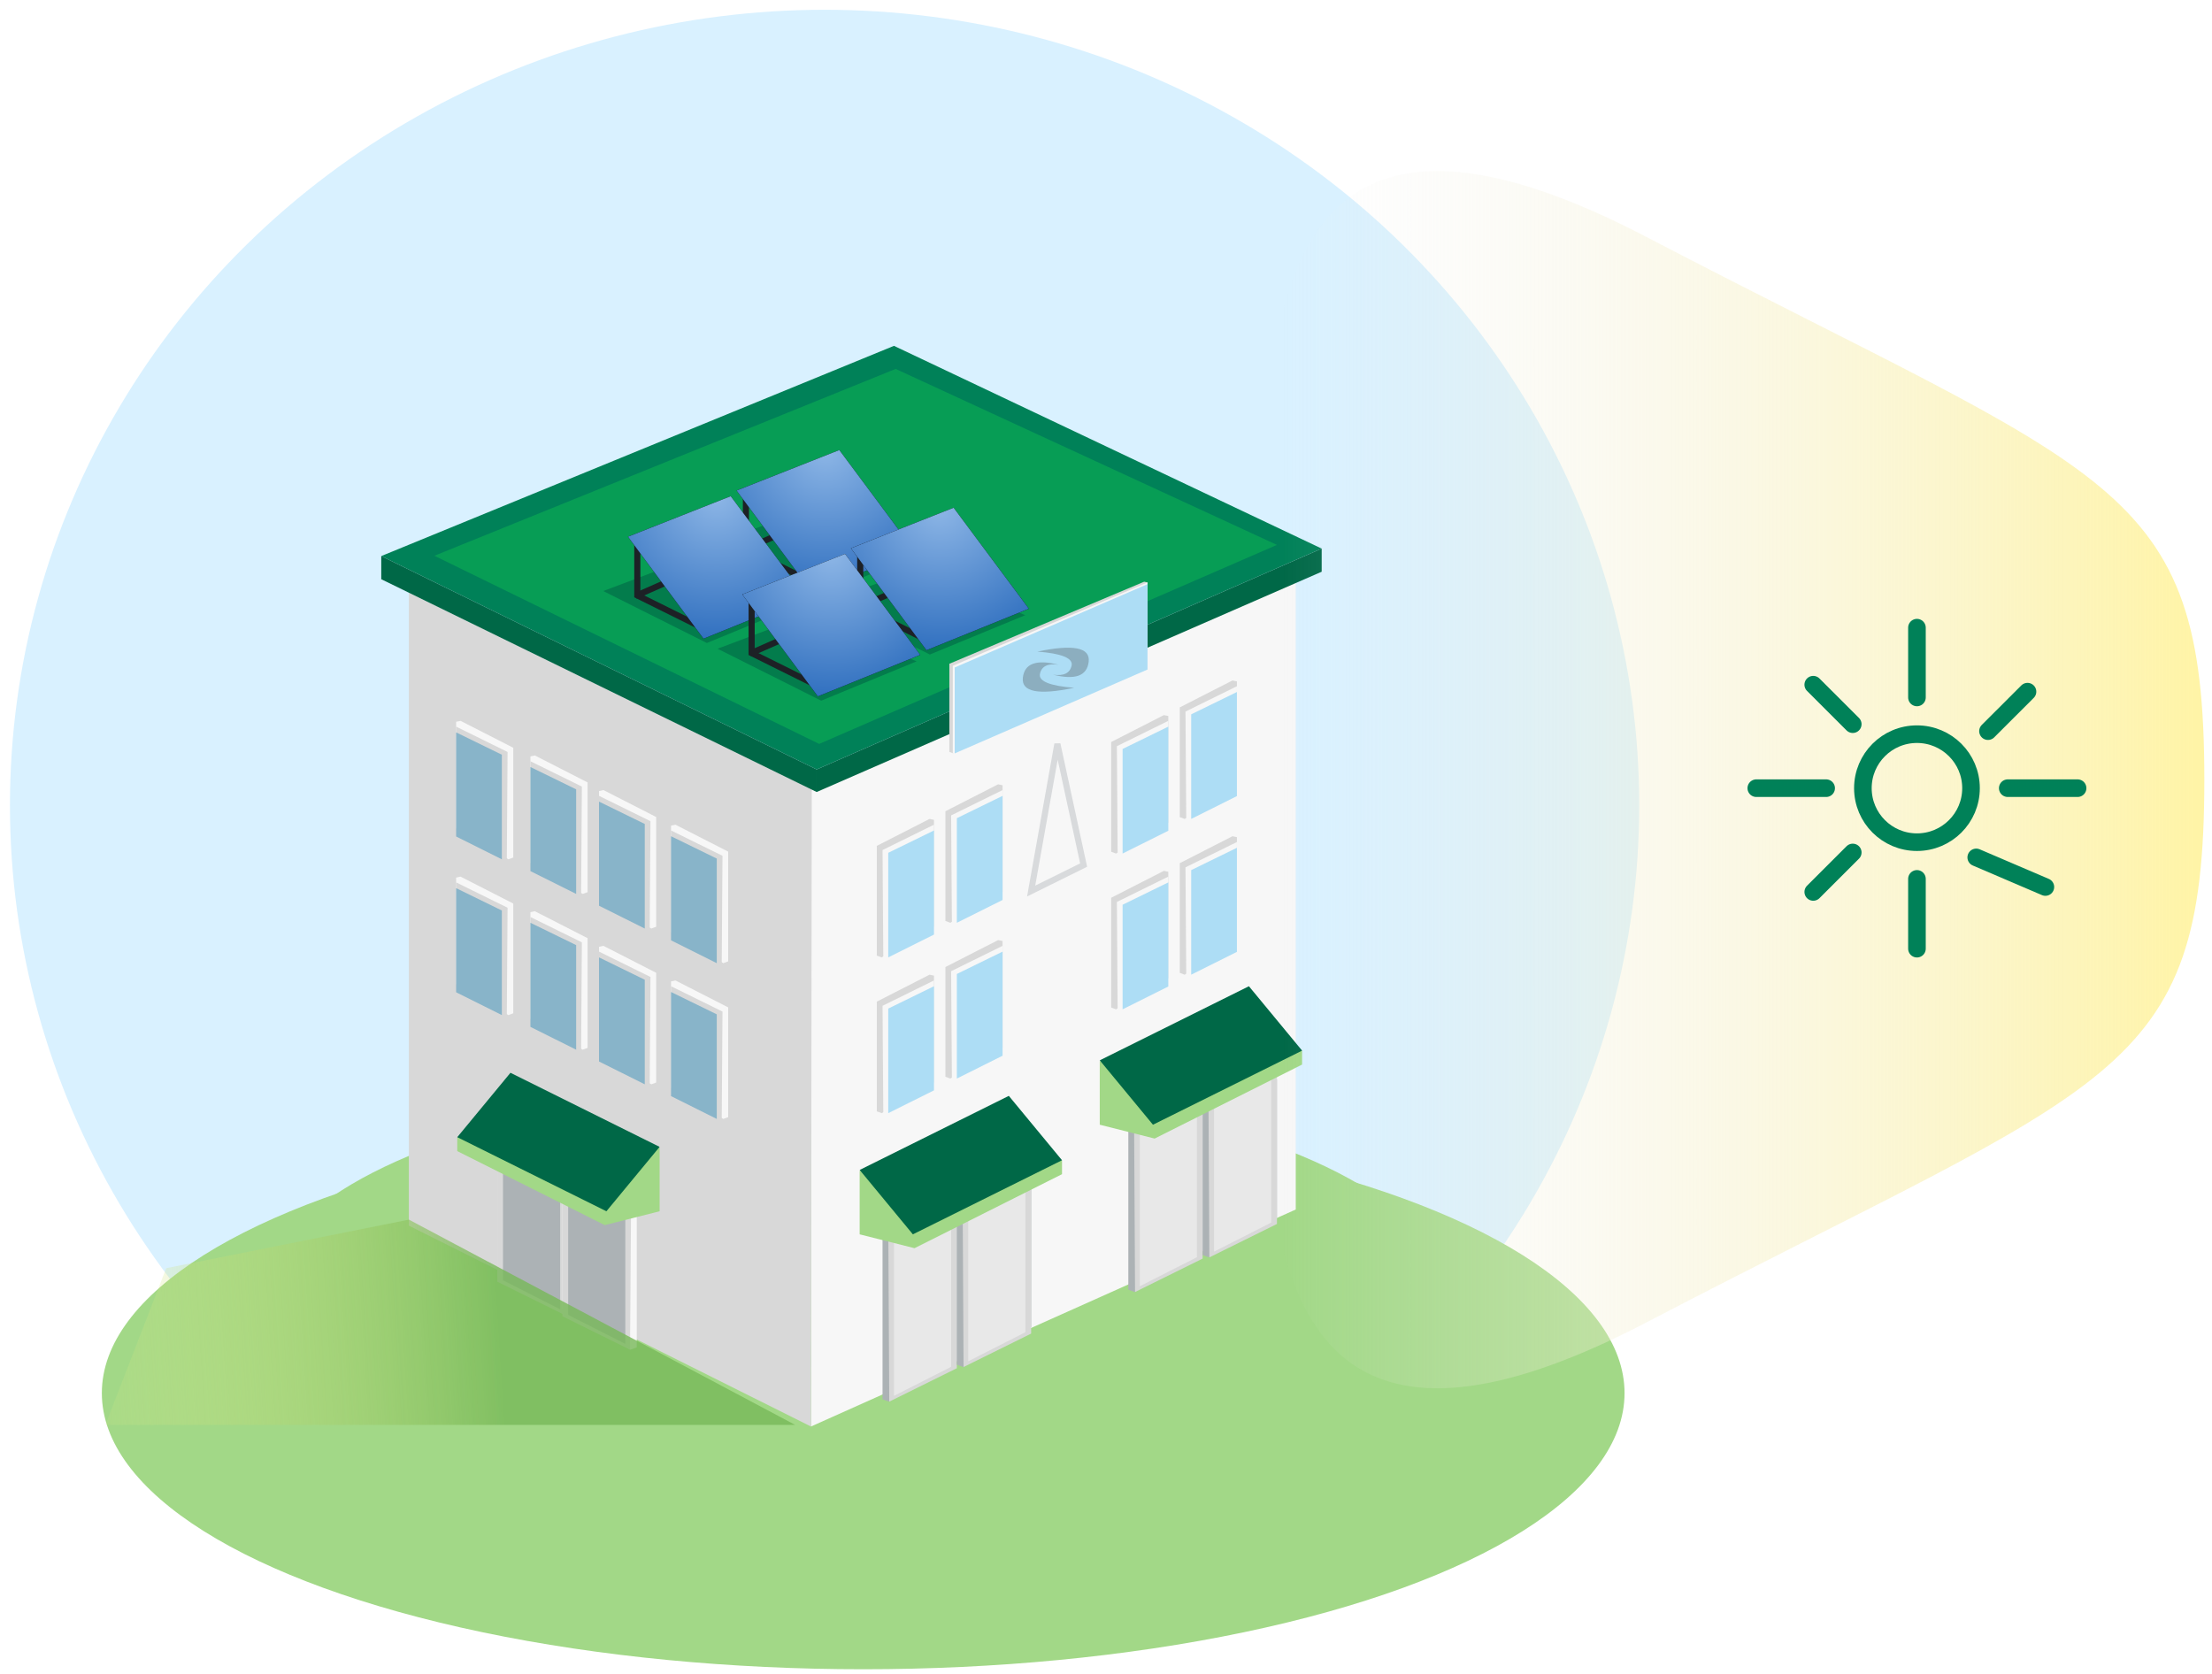 <?xml version="1.0" encoding="UTF-8"?>
<svg width="181px" height="137px" viewBox="0 0 181 137" version="1.1" xmlns="http://www.w3.org/2000/svg" xmlns:xlink="http://www.w3.org/1999/xlink">
    <title>Maison Iso Orientation Ouest Copy</title>
    <defs>
        <ellipse id="path-1" cx="62.299" cy="22.596" rx="62.299" ry="22.596"></ellipse>
        <radialGradient cx="50%" cy="0%" fx="50%" fy="0%" r="99.031%" gradientTransform="translate(0.5,0),scale(0.801,1),rotate(90),translate(-0.5,-0)" id="radialGradient-3">
            <stop stop-color="#8DB6E6" offset="0%"></stop>
            <stop stop-color="#3271C0" offset="100%"></stop>
        </radialGradient>
        <polygon id="path-4" points="6.155 0.029 14.562 3.344 8.38 11.687 0 8.29"></polygon>
        <filter x="-10.3%" y="-12.9%" width="120.6%" height="125.7%" filterUnits="objectBoundingBox" id="filter-5">
            <feOffset dx="0" dy="0" in="SourceAlpha" result="shadowOffsetOuter1"></feOffset>
            <feGaussianBlur stdDeviation="0.5" in="shadowOffsetOuter1" result="shadowBlurOuter1"></feGaussianBlur>
            <feColorMatrix values="0 0 0 0 0   0 0 0 0 0   0 0 0 0 0  0 0 0 0.187 0" type="matrix" in="shadowBlurOuter1"></feColorMatrix>
        </filter>
        <polygon id="path-6" points="6.155 0.029 14.562 3.344 8.38 11.687 0 8.29"></polygon>
        <filter x="-10.3%" y="-12.9%" width="120.6%" height="125.7%" filterUnits="objectBoundingBox" id="filter-7">
            <feOffset dx="0" dy="0" in="SourceAlpha" result="shadowOffsetOuter1"></feOffset>
            <feGaussianBlur stdDeviation="0.5" in="shadowOffsetOuter1" result="shadowBlurOuter1"></feGaussianBlur>
            <feColorMatrix values="0 0 0 0 0   0 0 0 0 0   0 0 0 0 0  0 0 0 0.187 0" type="matrix" in="shadowBlurOuter1"></feColorMatrix>
        </filter>
        <polygon id="path-8" points="6.155 0.029 14.562 3.344 8.38 11.687 0 8.29"></polygon>
        <filter x="-10.3%" y="-12.9%" width="120.6%" height="125.7%" filterUnits="objectBoundingBox" id="filter-9">
            <feOffset dx="0" dy="0" in="SourceAlpha" result="shadowOffsetOuter1"></feOffset>
            <feGaussianBlur stdDeviation="0.5" in="shadowOffsetOuter1" result="shadowBlurOuter1"></feGaussianBlur>
            <feColorMatrix values="0 0 0 0 0   0 0 0 0 0   0 0 0 0 0  0 0 0 0.187 0" type="matrix" in="shadowBlurOuter1"></feColorMatrix>
        </filter>
        <polygon id="path-10" points="6.155 0.029 14.562 3.344 8.38 11.687 0 8.29"></polygon>
        <filter x="-10.3%" y="-12.9%" width="120.6%" height="125.7%" filterUnits="objectBoundingBox" id="filter-11">
            <feOffset dx="0" dy="0" in="SourceAlpha" result="shadowOffsetOuter1"></feOffset>
            <feGaussianBlur stdDeviation="0.5" in="shadowOffsetOuter1" result="shadowBlurOuter1"></feGaussianBlur>
            <feColorMatrix values="0 0 0 0 0   0 0 0 0 0   0 0 0 0 0  0 0 0 0.187 0" type="matrix" in="shadowBlurOuter1"></feColorMatrix>
        </filter>
        <linearGradient x1="-11.723%" y1="50%" x2="56.939%" y2="48.698%" id="linearGradient-12">
            <stop stop-color="#FAF691" stop-opacity="0" offset="0%"></stop>
            <stop stop-color="#78B958" offset="100%"></stop>
        </linearGradient>
        <linearGradient x1="90.686%" y1="50%" x2="0%" y2="50%" id="linearGradient-13">
            <stop stop-color="#EEEEEE" stop-opacity="0" offset="0%"></stop>
            <stop stop-color="#FFF4A6" offset="100%"></stop>
        </linearGradient>
    </defs>
    <g id="UI-Kit" stroke="none" stroke-width="1" fill="none" fill-rule="evenodd">
        <g id="UI-KIT" transform="translate(-922, -5737)">
            <g id="ICONE_ILLUSTRATIONS" transform="translate(6, 4957)">
                <g id="Orientation-toiture" transform="translate(0, 710)">
                    <g id="Maison-Iso-Orientation-Ouest" transform="translate(1013.5, 115.5) scale(-1, 1) translate(-1013.5, -115.5) translate(900, 12)">
                        <g id="Maison-Iso-45°" stroke-width="1" transform="translate(76.868, 58.8)">
                            <ellipse id="Sol" fill="#D9F1FF" cx="66.659" cy="65.1" rx="66.659" ry="65.1"></ellipse>
                            <g id="Path" transform="translate(1.201, 90.6)">
                                <mask id="mask-2" fill="white">
                                    <use xlink:href="#path-1"></use>
                                </mask>
                                <use id="Mask" fill="#A2D887" xlink:href="#path-1"></use>
                            </g>
                        </g>
                        <g id="Iso-Plat" transform="translate(92.481, 66)" stroke-width="1">
                            <g id="Maison-Iso-45°" transform="translate(0, 20.3)">
                                <ellipse id="Sol" fill="#A2D887" cx="48.532" cy="77.987" rx="48.521" ry="17.779"></ellipse>
                                <g id="Maison" transform="translate(10.29, 0)">
                                    <g id="Bati" transform="translate(2.201, 18.559)">
                                        <polygon id="Rectangle" fill="#F7F7F7" points="-5.31735828e-14 0 39.67 17.757 39.67 69.87 -5.31735828e-14 52.113"></polygon>
                                        <polygon id="Rectangle-Copy-7" fill="#D8D8D8" transform="translate(56.088, 35.748) scale(-1, 1) translate(-56.088, -35.748) " points="39.604 1.626 72.572 17.702 72.506 69.87 39.604 53.434"></polygon>
                                    </g>
                                    <g id="Toît">
                                        <polygon id="Rectangle-Copy-8" fill="#008158" points="35.079 -2.46774537e-14 77.032 17.202 41.404 34.664 0.08 16.59"></polygon>
                                        <polygon id="Rectangle-Copy-12" fill="#079D55" points="34.94 1.888 72.684 17.177 41.199 32.574 3.742 16.287"></polygon>
                                        <polygon id="Path-2" fill="#006847" points="77.032 19.096 77.032 17.202 41.404 34.664 41.404 36.509"></polygon>
                                        <polygon id="Path-2-Copy" fill="#006847" transform="translate(20.742, 26.549) scale(-1, 1) translate(-20.742, -26.549) " points="41.404 18.483 41.404 16.59 0.08 34.664 0.08 36.509"></polygon>
                                    </g>
                                    <g id="Panneaux" transform="translate(24.041, 8.498)">
                                        <g id="Panneaux-solaires-Copy-3" transform="translate(9.354, 0)">
                                            <polygon id="Rectangle" fill-opacity="0.61" fill="#006847" points="9.474 5.108 16.584 7.788 8.105 12.04 0.292 8.818"></polygon>
                                            <polyline id="Line" stroke="#1D2126" stroke-width="0.5" stroke-linecap="square" points="13.798 4.013 13.798 8.146 8.476 10.787"></polyline>
                                            <line x1="13.717" y1="8.092" x2="6.08" y2="4.721" id="Line-2" stroke="#1D2126" stroke-width="0.5" stroke-linecap="square"></line>
                                            <g id="Rectangle-Copy-8">
                                                <use fill="black" fill-opacity="1" filter="url(#filter-5)" xlink:href="#path-4"></use>
                                                <use fill="url(#radialGradient-3)" fill-rule="evenodd" xlink:href="#path-4"></use>
                                            </g>
                                        </g>
                                        <g id="Panneaux-solaires-Copy-4" transform="translate(0, 4.721)">
                                            <polygon id="Rectangle" fill-opacity="0.61" fill="#006847" points="9.474 5.108 16.584 7.788 8.105 12.04 0.292 8.818"></polygon>
                                            <polyline id="Line" stroke="#1D2126" stroke-width="0.5" stroke-linecap="square" points="13.798 4.013 13.798 8.146 8.476 10.787"></polyline>
                                            <line x1="13.717" y1="8.092" x2="6.08" y2="4.721" id="Line-2" stroke="#1D2126" stroke-width="0.5" stroke-linecap="square"></line>
                                            <g id="Rectangle-Copy-8">
                                                <use fill="black" fill-opacity="1" filter="url(#filter-7)" xlink:href="#path-6"></use>
                                                <use fill="url(#radialGradient-3)" fill-rule="evenodd" xlink:href="#path-6"></use>
                                            </g>
                                        </g>
                                        <g id="Panneaux-solaires-Copy-2" transform="translate(18.241, 3.777)">
                                            <polygon id="Rectangle" fill-opacity="0.61" fill="#006847" points="9.474 5.108 16.584 7.788 8.105 12.04 0.292 8.818"></polygon>
                                            <polyline id="Line" stroke="#1D2126" stroke-width="0.5" stroke-linecap="square" points="13.798 4.013 13.798 8.146 8.476 10.787"></polyline>
                                            <line x1="13.717" y1="8.092" x2="6.08" y2="4.721" id="Line-2" stroke="#1D2126" stroke-width="0.5" stroke-linecap="square"></line>
                                            <g id="Rectangle-Copy-8">
                                                <use fill="black" fill-opacity="1" filter="url(#filter-9)" xlink:href="#path-8"></use>
                                                <use fill="url(#radialGradient-3)" fill-rule="evenodd" xlink:href="#path-8"></use>
                                            </g>
                                        </g>
                                        <g id="Panneaux-solaires-Copy" transform="translate(8.887, 8.498)">
                                            <polygon id="Rectangle" fill-opacity="0.61" fill="#006847" points="9.474 5.108 16.584 7.788 8.105 12.04 0.292 8.818"></polygon>
                                            <polyline id="Line" stroke="#1D2126" stroke-width="0.5" stroke-linecap="square" points="13.798 4.013 13.798 8.146 8.476 10.787"></polyline>
                                            <line x1="13.717" y1="8.092" x2="6.08" y2="4.721" id="Line-2" stroke="#1D2126" stroke-width="0.5" stroke-linecap="square"></line>
                                            <g id="Rectangle-Copy-8">
                                                <use fill="black" fill-opacity="1" filter="url(#filter-11)" xlink:href="#path-10"></use>
                                                <use fill="url(#radialGradient-3)" fill-rule="evenodd" xlink:href="#path-10"></use>
                                            </g>
                                        </g>
                                    </g>
                                    <g id="Porte" transform="translate(61.458, 64.677)">
                                        <polygon id="Rectangle" fill="#F7F7F7" points="0 2.846 5.607 0 6.08 0.098 6.08 11.362 0.522 14.635 0 14.445"></polygon>
                                        <polygon id="Rectangle-Copy-9" fill="#D8D8D8" points="0.468 3.175 6.08 0.472 6.08 11.901 0.55 14.635"></polygon>
                                        <polygon id="Rectangle-Copy-10" fill="#ACB2B5" points="0.935 3.27 5.613 0.944 5.613 11.787 0.935 14.163"></polygon>
                                    </g>
                                    <g id="Porte-Copy-15" transform="translate(56.126, 67.509)">
                                        <polygon id="Rectangle" fill="#F7F7F7" points="0 2.846 5.607 0 6.08 0.098 6.08 11.362 0.522 14.635 0 14.445"></polygon>
                                        <polygon id="Rectangle-Copy-9" fill="#D8D8D8" points="0.468 3.175 6.08 0.472 6.08 11.901 0.55 14.635"></polygon>
                                        <polygon id="Rectangle-Copy-10" fill="#ACB2B5" points="0.935 3.27 5.613 0.944 5.613 11.787 0.935 14.163"></polygon>
                                    </g>
                                    <g id="Porte-Copy-18" transform="translate(32.605, 78.101) scale(-1, 1) translate(-32.605, -78.101) translate(29.196, 68.926)">
                                        <polygon id="Rectangle" fill="#ACB2B5" points="0 3.319 5.607 0.473 6.08 2.931 6.08 14.195 0.522 17.467 0 17.277"></polygon>
                                        <polygon id="Rectangle-Copy-9" fill="#D8D8D8" points="0.468 2.703 6.08 0 6.08 14.733 0.55 17.467"></polygon>
                                        <polygon id="Rectangle-Copy-10" fill="#E8E8E8" points="0.935 4.148 5.613 1.822 5.613 14.619 0.935 16.995"></polygon>
                                    </g>
                                    <g id="Porte-Copy-20" transform="translate(12.493, 69.132) scale(-1, 1) translate(-12.493, -69.132) translate(9.084, 59.956)">
                                        <polygon id="Rectangle" fill="#ACB2B5" points="0 3.319 5.607 0.473 6.08 2.931 6.08 14.195 0.522 17.467 0 17.277"></polygon>
                                        <polygon id="Rectangle-Copy-9" fill="#D8D8D8" points="0.468 2.703 6.08 0 6.08 14.733 0.55 17.467"></polygon>
                                        <polygon id="Rectangle-Copy-10" fill="#E8E8E8" points="0.935 4.148 5.613 1.822 5.613 14.619 0.935 16.995"></polygon>
                                    </g>
                                    <g id="Porte-Copy-19" transform="translate(26.525, 75.269) scale(-1, 1) translate(-26.525, -75.269) translate(23.116, 66.093)">
                                        <polygon id="Rectangle" fill="#ACB2B5" points="0 3.319 5.607 0.473 6.08 2.931 6.08 14.195 0.522 17.467 0 17.277"></polygon>
                                        <polygon id="Rectangle-Copy-9" fill="#D8D8D8" points="0.468 2.703 6.08 0 6.08 14.733 0.55 17.467"></polygon>
                                        <polygon id="Rectangle-Copy-10" fill="#E8E8E8" points="0.935 4.148 5.613 1.822 5.613 14.619 0.935 16.995"></polygon>
                                    </g>
                                    <g id="Porte-Copy-21" transform="translate(6.413, 66.299) scale(-1, 1) translate(-6.413, -66.299) translate(3.004, 57.123)">
                                        <polygon id="Rectangle" fill="#ACB2B5" points="0 3.319 5.607 0.473 6.08 2.931 6.08 14.195 0.522 17.467 0 17.277"></polygon>
                                        <polygon id="Rectangle-Copy-9" fill="#D8D8D8" points="0.468 2.703 6.08 0 6.08 14.733 0.55 17.467"></polygon>
                                        <polygon id="Rectangle-Copy-10" fill="#E8E8E8" points="0.935 4.148 5.613 1.822 5.613 14.619 0.935 16.995"></polygon>
                                    </g>
                                    <g id="Porte-Copy" transform="translate(48.643, 39.184)">
                                        <polygon id="Rectangle" fill="#F7F7F7" points="0 2.204 4.313 0 4.677 0.076 4.677 8.796 0.401 11.33 0 11.183"></polygon>
                                        <polygon id="Rectangle-Copy-9" fill="#D8D8D8" points="0.468 2.544 4.677 0.472 4.677 9.234 0.529 11.33"></polygon>
                                        <polygon id="Rectangle-Copy-10" fill="#88B4C9" points="0.935 2.772 4.677 0.944 4.677 9.463 0.935 11.33"></polygon>
                                    </g>
                                    <g id="Porte-Copy-9" transform="translate(33.073, 44.446) scale(-1, 1) translate(-33.073, -44.446) translate(29.664, 38.712)">
                                        <polygon id="Rectangle" fill="#D8D8D8" points="0 2.204 4.313 0 4.677 0.076 4.677 8.796 0.401 11.33 0 11.183"></polygon>
                                        <polygon id="Rectangle-Copy-9" fill="#F7F7F7" points="0.468 2.544 4.677 0.472 4.677 9.234 0.529 11.33"></polygon>
                                        <polygon id="Rectangle-Copy-10" fill="#ADDDF5" points="0.935 2.772 4.677 0.944 4.677 9.463 0.935 11.33"></polygon>
                                    </g>
                                    <g id="Porte-Copy-13" transform="translate(13.897, 35.949) scale(-1, 1) translate(-13.897, -35.949) translate(10.488, 30.214)">
                                        <polygon id="Rectangle" fill="#D8D8D8" points="0 2.204 4.313 0 4.677 0.076 4.677 8.796 0.401 11.33 0 11.183"></polygon>
                                        <polygon id="Rectangle-Copy-9" fill="#F7F7F7" points="0.468 2.544 4.677 0.472 4.677 9.234 0.529 11.33"></polygon>
                                        <polygon id="Rectangle-Copy-10" fill="#ADDDF5" points="0.935 2.772 4.677 0.944 4.677 9.463 0.935 11.33"></polygon>
                                    </g>
                                    <g id="Porte-Copy-11" transform="translate(27.46, 41.614) scale(-1, 1) translate(-27.46, -41.614) translate(24.051, 35.879)">
                                        <polygon id="Rectangle" fill="#D8D8D8" points="0 2.204 4.313 0 4.677 0.076 4.677 8.796 0.401 11.33 0 11.183"></polygon>
                                        <polygon id="Rectangle-Copy-9" fill="#F7F7F7" points="0.468 2.544 4.677 0.472 4.677 9.234 0.529 11.33"></polygon>
                                        <polygon id="Rectangle-Copy-10" fill="#ADDDF5" points="0.935 2.772 4.677 0.944 4.677 9.463 0.935 11.33"></polygon>
                                    </g>
                                    <g id="Porte-Copy-14" transform="translate(8.284, 33.116) scale(-1, 1) translate(-8.284, -33.116) translate(4.875, 27.381)">
                                        <polygon id="Rectangle" fill="#D8D8D8" points="0 2.204 4.313 0 4.677 0.076 4.677 8.796 0.401 11.33 0 11.183"></polygon>
                                        <polygon id="Rectangle-Copy-9" fill="#F7F7F7" points="0.468 2.544 4.677 0.472 4.677 9.234 0.529 11.33"></polygon>
                                        <polygon id="Rectangle-Copy-10" fill="#ADDDF5" points="0.935 2.772 4.677 0.944 4.677 9.463 0.935 11.33"></polygon>
                                    </g>
                                    <g id="Porte-Copy-10" transform="translate(33.073, 57.193) scale(-1, 1) translate(-33.073, -57.193) translate(29.664, 51.458)">
                                        <polygon id="Rectangle" fill="#D8D8D8" points="0 2.204 4.313 0 4.677 0.076 4.677 8.796 0.401 11.33 0 11.183"></polygon>
                                        <polygon id="Rectangle-Copy-9" fill="#F7F7F7" points="0.468 2.544 4.677 0.472 4.677 9.234 0.529 11.33"></polygon>
                                        <polygon id="Rectangle-Copy-10" fill="#ADDDF5" points="0.935 2.772 4.677 0.944 4.677 9.463 0.935 11.33"></polygon>
                                    </g>
                                    <g id="Porte-Copy-16" transform="translate(13.897, 48.695) scale(-1, 1) translate(-13.897, -48.695) translate(10.488, 42.96)">
                                        <polygon id="Rectangle" fill="#D8D8D8" points="0 2.204 4.313 0 4.677 0.076 4.677 8.796 0.401 11.33 0 11.183"></polygon>
                                        <polygon id="Rectangle-Copy-9" fill="#F7F7F7" points="0.468 2.544 4.677 0.472 4.677 9.234 0.529 11.33"></polygon>
                                        <polygon id="Rectangle-Copy-10" fill="#ADDDF5" points="0.935 2.772 4.677 0.944 4.677 9.463 0.935 11.33"></polygon>
                                    </g>
                                    <g id="Porte-Copy-12" transform="translate(27.46, 54.36) scale(-1, 1) translate(-27.46, -54.36) translate(24.051, 48.626)">
                                        <polygon id="Rectangle" fill="#D8D8D8" points="0 2.204 4.313 0 4.677 0.076 4.677 8.796 0.401 11.33 0 11.183"></polygon>
                                        <polygon id="Rectangle-Copy-9" fill="#F7F7F7" points="0.468 2.544 4.677 0.472 4.677 9.234 0.529 11.33"></polygon>
                                        <polygon id="Rectangle-Copy-10" fill="#ADDDF5" points="0.935 2.772 4.677 0.944 4.677 9.463 0.935 11.33"></polygon>
                                    </g>
                                    <g id="Porte-Copy-17" transform="translate(8.284, 45.863) scale(-1, 1) translate(-8.284, -45.863) translate(4.875, 40.128)">
                                        <polygon id="Rectangle" fill="#D8D8D8" points="0 2.204 4.313 0 4.677 0.076 4.677 8.796 0.401 11.33 0 11.183"></polygon>
                                        <polygon id="Rectangle-Copy-9" fill="#F7F7F7" points="0.468 2.544 4.677 0.472 4.677 9.234 0.529 11.33"></polygon>
                                        <polygon id="Rectangle-Copy-10" fill="#ADDDF5" points="0.935 2.772 4.677 0.944 4.677 9.463 0.935 11.33"></polygon>
                                    </g>
                                    <g id="Porte-Copy-4" transform="translate(48.643, 51.93)">
                                        <polygon id="Rectangle" fill="#F7F7F7" points="0 2.204 4.313 0 4.677 0.076 4.677 8.796 0.401 11.33 0 11.183"></polygon>
                                        <polygon id="Rectangle-Copy-9" fill="#D8D8D8" points="0.468 2.544 4.677 0.472 4.677 9.234 0.529 11.33"></polygon>
                                        <polygon id="Rectangle-Copy-10" fill="#88B4C9" points="0.935 2.772 4.677 0.944 4.677 9.463 0.935 11.33"></polygon>
                                    </g>
                                    <g id="Porte-Copy-2" transform="translate(54.536, 36.351)">
                                        <polygon id="Rectangle" fill="#F7F7F7" points="0 2.204 4.313 0 4.677 0.076 4.677 8.796 0.401 11.33 0 11.183"></polygon>
                                        <polygon id="Rectangle-Copy-9" fill="#D8D8D8" points="0.468 2.544 4.677 0.472 4.677 9.234 0.529 11.33"></polygon>
                                        <polygon id="Rectangle-Copy-10" fill="#88B4C9" points="0.935 2.772 4.677 0.944 4.677 9.463 0.935 11.33"></polygon>
                                    </g>
                                    <g id="Porte-Copy-7" transform="translate(60.149, 33.519)">
                                        <polygon id="Rectangle" fill="#F7F7F7" points="0 2.204 4.313 0 4.677 0.076 4.677 8.796 0.401 11.33 0 11.183"></polygon>
                                        <polygon id="Rectangle-Copy-9" fill="#D8D8D8" points="0.468 2.544 4.677 0.472 4.677 9.234 0.529 11.33"></polygon>
                                        <polygon id="Rectangle-Copy-10" fill="#88B4C9" points="0.935 2.772 4.677 0.944 4.677 9.463 0.935 11.33"></polygon>
                                    </g>
                                    <g id="Porte-Copy-5" transform="translate(54.536, 49.098)">
                                        <polygon id="Rectangle" fill="#F7F7F7" points="0 2.204 4.313 0 4.677 0.076 4.677 8.796 0.401 11.33 0 11.183"></polygon>
                                        <polygon id="Rectangle-Copy-9" fill="#D8D8D8" points="0.468 2.544 4.677 0.472 4.677 9.234 0.529 11.33"></polygon>
                                        <polygon id="Rectangle-Copy-10" fill="#88B4C9" points="0.935 2.772 4.677 0.944 4.677 9.463 0.935 11.33"></polygon>
                                    </g>
                                    <g id="Porte-Copy-8" transform="translate(60.149, 46.265)">
                                        <polygon id="Rectangle" fill="#F7F7F7" points="0 2.204 4.313 0 4.677 0.076 4.677 8.796 0.401 11.33 0 11.183"></polygon>
                                        <polygon id="Rectangle-Copy-9" fill="#D8D8D8" points="0.468 2.544 4.677 0.472 4.677 9.234 0.529 11.33"></polygon>
                                        <polygon id="Rectangle-Copy-10" fill="#88B4C9" points="0.935 2.772 4.677 0.944 4.677 9.463 0.935 11.33"></polygon>
                                    </g>
                                    <g id="Porte-Copy-3" transform="translate(66.229, 30.686)">
                                        <polygon id="Rectangle" fill="#F7F7F7" points="0 2.204 4.313 0 4.677 0.076 4.677 8.796 0.401 11.33 0 11.183"></polygon>
                                        <polygon id="Rectangle-Copy-9" fill="#D8D8D8" points="0.468 2.544 4.677 0.472 4.677 9.234 0.529 11.33"></polygon>
                                        <polygon id="Rectangle-Copy-10" fill="#88B4C9" points="0.935 2.772 4.677 0.944 4.677 9.463 0.935 11.33"></polygon>
                                    </g>
                                    <g id="Porte-Copy-6" transform="translate(66.229, 43.433)">
                                        <polygon id="Rectangle" fill="#F7F7F7" points="0 2.204 4.313 0 4.677 0.076 4.677 8.796 0.401 11.33 0 11.183"></polygon>
                                        <polygon id="Rectangle-Copy-9" fill="#D8D8D8" points="0.468 2.544 4.677 0.472 4.677 9.234 0.529 11.33"></polygon>
                                        <polygon id="Rectangle-Copy-10" fill="#88B4C9" points="0.935 2.772 4.677 0.944 4.677 9.463 0.935 11.33"></polygon>
                                    </g>
                                    <g id="Group" transform="translate(54.255, 59.484)">
                                        <polygon id="Path" fill="#A2D887" points="0 6.137 0 11.332 4.49 12.465 16.557 6.41 16.557 5.269"></polygon>
                                        <polygon id="Rectangle-Copy-2" fill="#006847" transform="translate(8.279, 5.666) scale(-1, 1) translate(-8.279, -5.666) " points="4.353 -9.72892717e-14 16.557 6.063 12.204 11.332 1.99400935e-14 5.269"></polygon>
                                    </g>
                                    <g id="Group" transform="translate(28.795, 68.254) scale(-1, 1) translate(-28.795, -68.254) translate(19.704, 61.372)">
                                        <polygon id="Path" fill="#A2D887" points="0 6.137 0 11.332 4.49 12.465 16.557 6.41 16.557 5.269"></polygon>
                                        <polygon id="Rectangle-Copy-2" fill="#006847" transform="translate(8.279, 5.666) scale(-1, 1) translate(-8.279, -5.666) " points="4.353 -9.72892717e-14 16.557 6.063 12.204 11.332 1.99400935e-14 5.269"></polygon>
                                    </g>
                                    <g id="Group-Copy" transform="translate(9.15, 59.284) scale(-1, 1) translate(-9.15, -59.284) translate(0.06, 52.402)">
                                        <polygon id="Path" fill="#A2D887" points="0 6.137 0 11.332 4.49 12.465 16.557 6.41 16.557 5.269"></polygon>
                                        <polygon id="Rectangle-Copy-2" fill="#006847" transform="translate(8.279, 5.666) scale(-1, 1) translate(-8.279, -5.666) " points="4.353 -9.72892717e-14 16.557 6.063 12.204 11.332 1.99400935e-14 5.269"></polygon>
                                    </g>
                                </g>
                                <polygon id="Path-3" stroke-opacity="0.2" stroke="#5B6770" stroke-width="0.5" points="29.85 42.488 34.144 44.613 31.997 32.574"></polygon>
                            </g>
                        </g>
                        <g id="Group" stroke-width="1" transform="translate(116.102, 105.6)">
                            <g id="Porte-Copy-12" transform="translate(8.708, 7.5) scale(-1, 1) translate(-8.708, -7.5) translate(0.2, 0)">
                                <polygon id="Rectangle" fill="#D8D8D8" points="0 6.714 15.94 -3.75074971e-15 16.214 0.058 16.214 6.714 0.302 14.04 0 13.928"></polygon>
                                <polygon id="Rectangle-Copy-9" fill="#F7F7F7" points="0.281 6.881 16.214 0.058 16.214 7.031 0.281 14.069"></polygon>
                                <polygon id="Rectangle-Copy-10" fill="#ADDDF5" points="0.438 7.02 16.214 0.2 16.214 7.186 0.438 14.049"></polygon>
                            </g>
                            <path d="M7.006,8.681 C9.011,8.524 9.943,8.139 9.801,7.524 C9.66,6.91 9.152,6.666 8.28,6.794 C10.096,6.336 11.07,6.69 11.201,7.856 C11.333,9.022 9.934,9.297 7.006,8.681 Z" id="Path" fill-opacity="0.4" fill="#5B6770"></path>
                            <path d="M5.805,7.481 C7.81,7.324 8.742,6.939 8.6,6.324 C8.458,5.71 7.951,5.466 7.079,5.594 C8.895,5.136 9.869,5.49 10,6.656 C10.132,7.822 8.733,8.097 5.805,7.481 Z" id="Path-Copy" fill-opacity="0.4" fill="#5B6770" transform="translate(7.907, 6.6) rotate(-180) translate(-7.907, -6.6) "></path>
                        </g>
                        <polygon id="Path-Copy" fill="url(#linearGradient-12)" opacity="0.795" transform="translate(174.153, 166.2) scale(-1, 1) translate(-174.153, -166.2) " points="202.378 174.6 145.929 174.6 150.906 161.773 170.766 157.8"></polygon>
                        <g id="Group" stroke-width="1" transform="translate(30.627, 72)">
                            <path d="M45.656,94.213 C83.788,114.097 76.266,74.328 76.266,49.8 C76.266,25.272 83.788,-14.497 45.656,5.387 C7.523,25.272 0,25.272 0,49.8 C0,74.328 7.523,74.328 45.656,94.213 Z" id="Oval" fill="url(#linearGradient-13)" transform="translate(38.434, 49.8) rotate(-360) translate(-38.434, -49.8) "></path>
                            <g id="Soleil" transform="translate(10.209, 37.2)" stroke="#008158" stroke-width="1.44">
                                <g transform="translate(0.162, 0.161)">
                                    <ellipse id="Oval" cx="13.145" cy="13.134" rx="4.424" ry="4.419"></ellipse>
                                    <line x1="13.145" y1="5.71" x2="13.145" y2="-3.96234785e-15" id="Line" stroke-linecap="round"></line>
                                    <line x1="13.145" y1="26.268" x2="13.145" y2="20.557" id="Line-Copy" stroke-linecap="round"></line>
                                    <line x1="20.575" y1="13.134" x2="26.291" y2="13.134" id="Line-Copy-2" stroke-linecap="round"></line>
                                    <line x1="0" y1="13.134" x2="5.715" y2="13.134" id="Line-Copy-3" stroke-linecap="round"></line>
                                    <line x1="20.013" y1="8.567" x2="20.015" y2="3.996" id="Line-Copy-4" stroke-linecap="round" transform="translate(20.014, 6.282) rotate(-315) translate(-20.014, -6.282) "></line>
                                    <line x1="4.321" y1="22.867" x2="6.609" y2="17.153" id="Line-Copy-5" stroke-linecap="round" transform="translate(5.465, 20.01) rotate(-315) translate(-5.465, -20.01) "></line>
                                    <line x1="17.729" y1="20.011" x2="22.299" y2="20.009" id="Line-Copy-6" stroke-linecap="round" transform="translate(20.014, 20.01) rotate(-315) translate(-20.014, -20.01) "></line>
                                    <line x1="3.43" y1="6.853" x2="8.001" y2="6.851" id="Line-Copy-7" stroke-linecap="round" transform="translate(5.715, 6.852) rotate(-315) translate(-5.715, -6.852) "></line>
                                </g>
                            </g>
                        </g>
                    </g>
                </g>
            </g>
        </g>
    </g>
</svg>